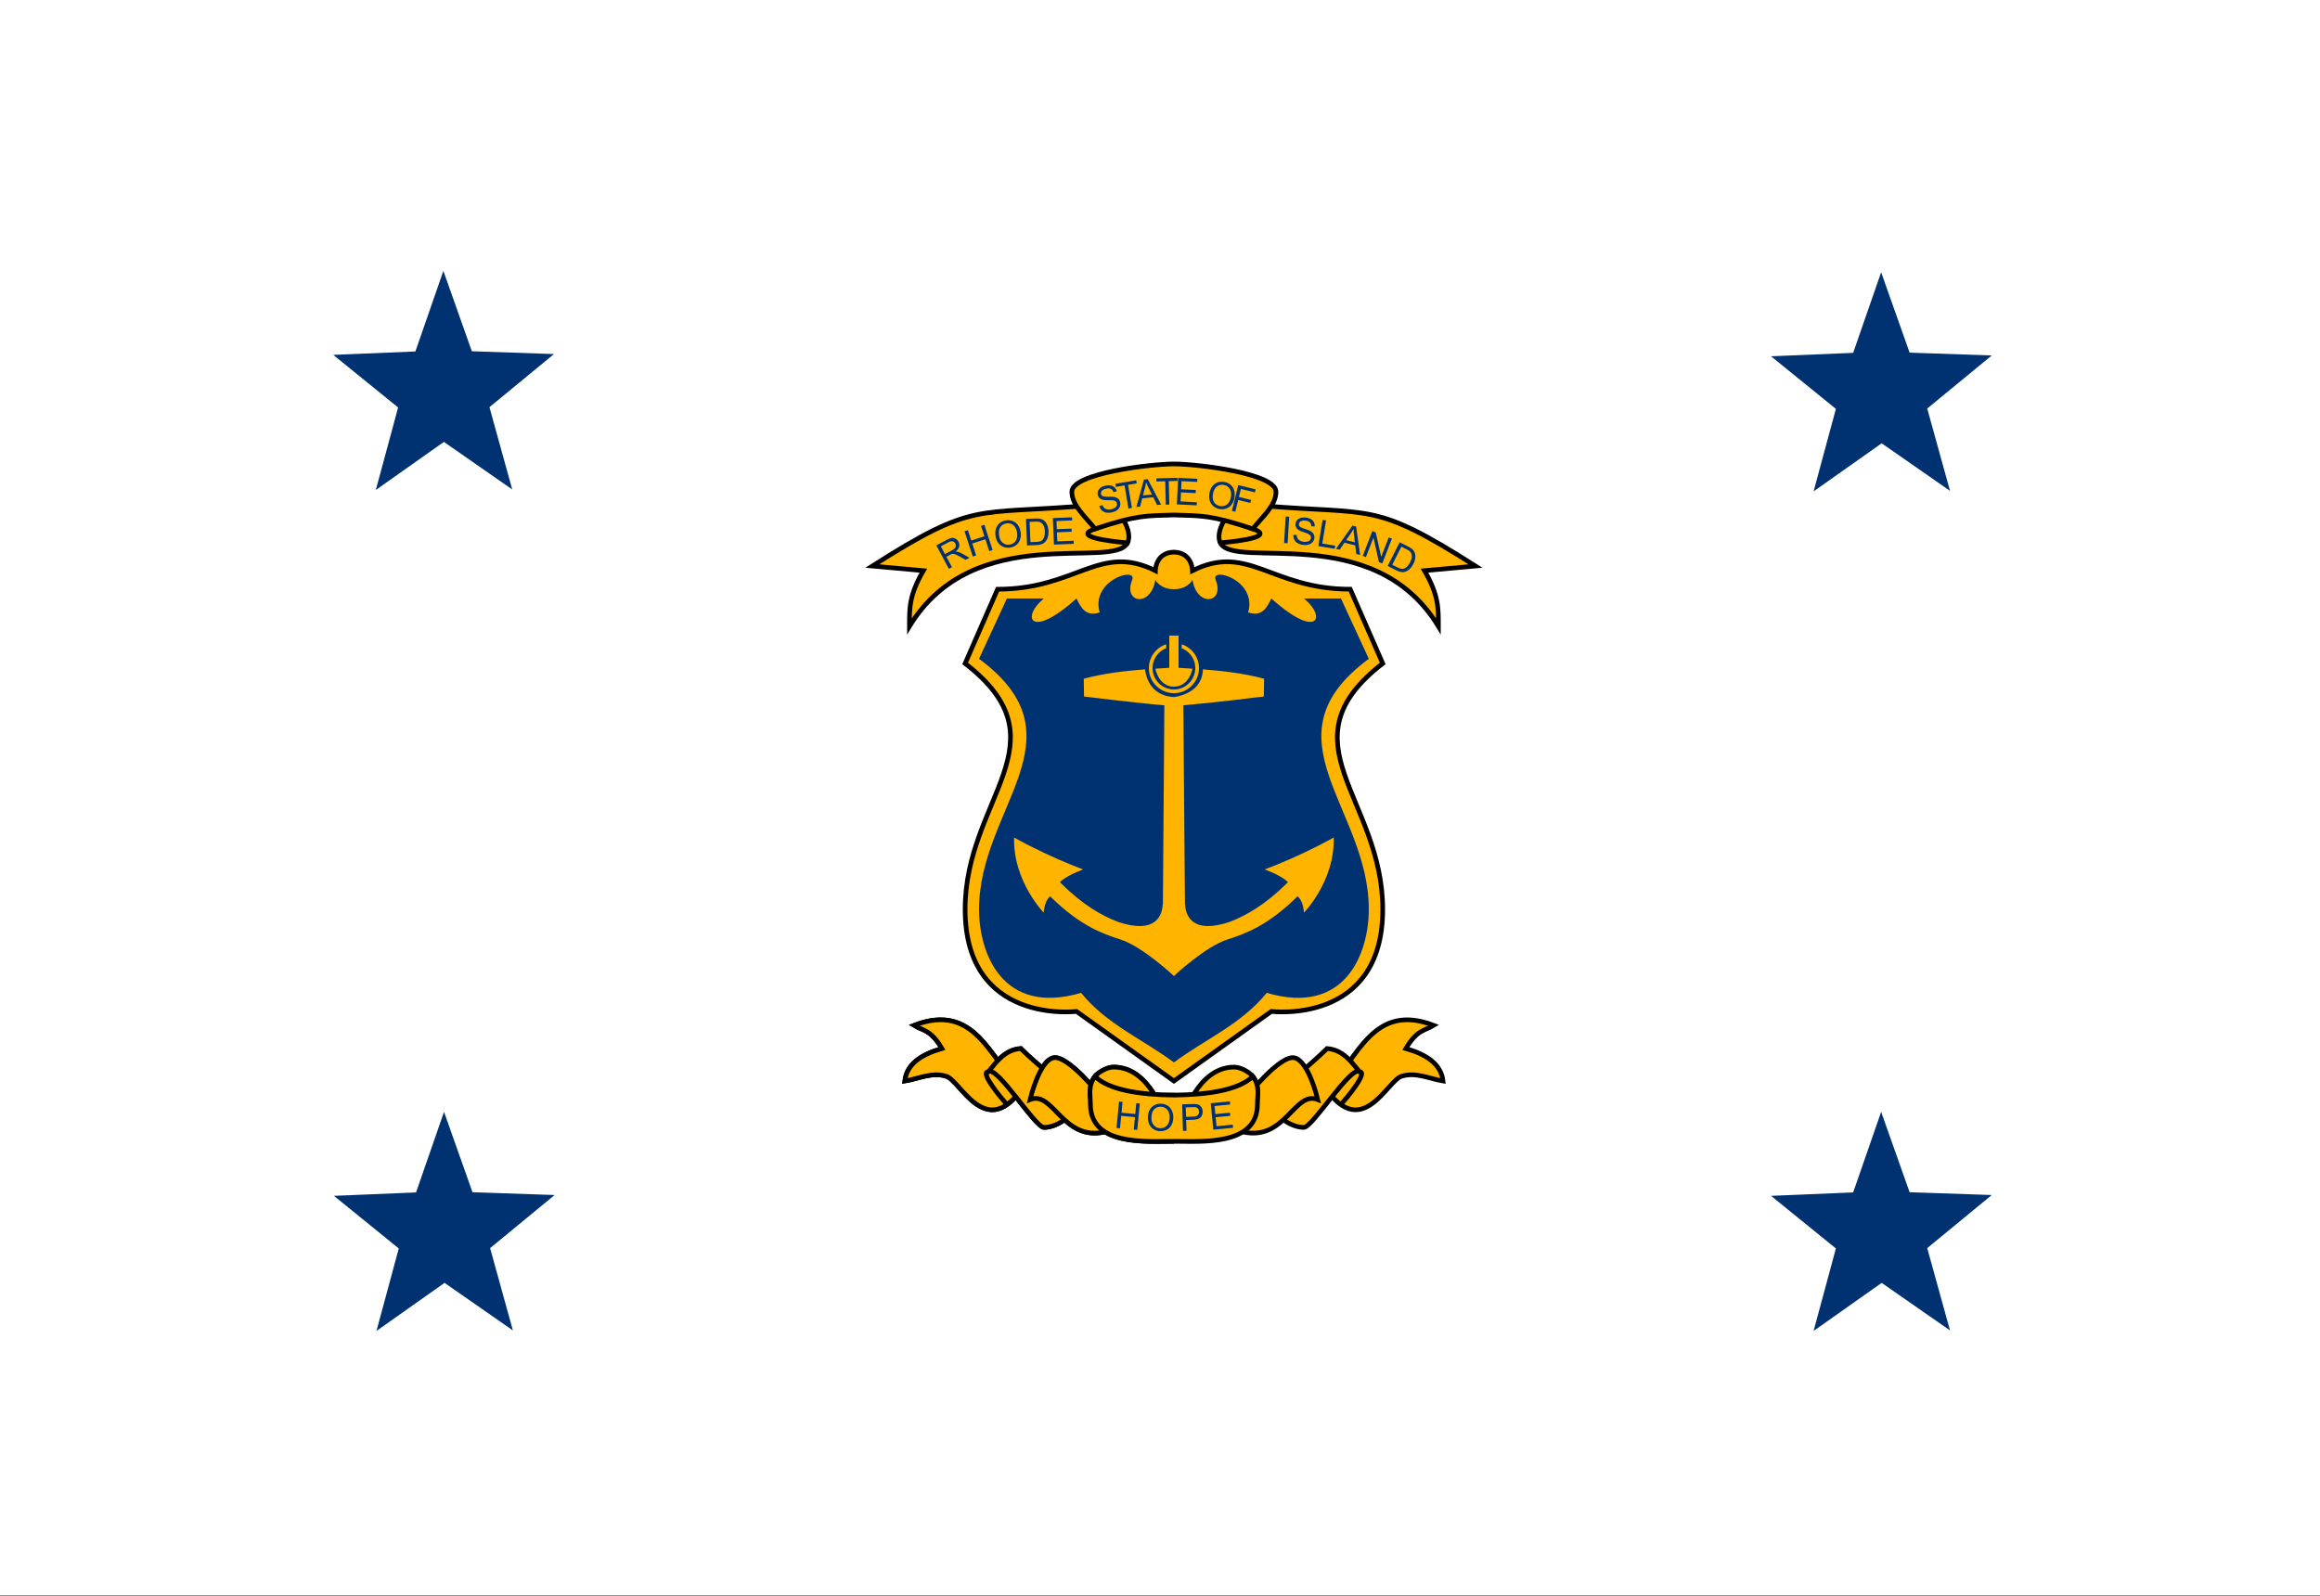 <svg xmlns="http://www.w3.org/2000/svg" width="500" height="344" version="1.0"><rect width="100%" height="100%" fill="#808080" stroke="none"/><path style="fill:#fff;fill-opacity:1" d="M-277.557-.356h978.66v652.44h-978.66z" transform="matrix(.511 0 0 .527 141.805 .188)"/><path style="fill:#ffb400;stroke:#000;stroke-width:1px;stroke-linecap:butt;stroke-linejoin:miter;stroke-opacity:1;fill-opacity:1" d="M253 119c-3.983.086-4 4-4 4-12-6-17 4-34 4l-7 16c22 17 0 29 0 53 0 25 24 22 24 22l21 15 21-15s24 3 24-22c0-24-22-36 0-53l-7-16c-17 0-22-10-34-4 0 0-.017-3.914-4-4z"/><path style="fill:#003271;stroke:none;stroke-width:1px;stroke-linecap:butt;stroke-linejoin:miter;stroke-opacity:1;fill-opacity:1" d="M243.125 123.875c-2.272-.085-7.625 2.875-6.125 8.125-3 1-4-1-5-3-10 9-12 4-7 0h-8l-6 13c23 17 0 32 0 54 0 9.4 5 23 22 18 5.437 6.756 13.323 10.014 20 15 6.677-4.986 14.563-8.244 20-15 17 5 22-8.6 22-18 0-22-23-37 0-54l-6-13h-8c5 4 3 9-7 0-1 2-2 4-5 3 2-7-8.174-9.936-7-7 2 5-4 6-5 0 0 0-1 2-4 2s-4-2-4-2c-1 6-7 5-5 0 .294-.734-.118-1.097-.875-1.125z"/><defs transform="matrix(1.712 0 0 1.712 -237.936 -222.143)"><path d="M243 154.98c0 24.84-20.16 45-45 45s-45-20.16-45-45 20.16-45 45-45 45 20.16 45 45" id="a"/></defs><path transform="matrix(.094 .001 -.001 .098 93.493 71.154)" d="M183.545 348.582 25.723 245.594-129.2 352.895l49.179-181.922L-229.944 56.79l188.216-9.446 62.264-177.87L87.681 45.562l188.405 4.252-146.718 118.272 54.177 180.497z" style="fill:#003271;fill-opacity:1;fill-rule:evenodd;stroke:none;stroke-width:3.922;marker:none;visibility:visible;display:inline;overflow:visible;enable-background:accumulate"/><path transform="matrix(.094 .001 -.001 .098 93.634 252.415)" d="M183.545 348.582 25.723 245.594-129.2 352.895l49.179-181.922L-229.944 56.79l188.216-9.446 62.264-177.87L87.681 45.562l188.405 4.252-146.718 118.272 54.177 180.497z" style="fill:#003271;fill-opacity:1;fill-rule:evenodd;stroke:none;stroke-width:3.922;marker:none;visibility:visible;display:inline;overflow:visible;enable-background:accumulate"/><path transform="matrix(.094 .001 -.001 .098 403.358 71.455)" d="M183.545 348.582 25.723 245.594-129.2 352.895l49.179-181.922L-229.944 56.79l188.216-9.446 62.264-177.87L87.681 45.562l188.405 4.252-146.718 118.272 54.177 180.497z" style="fill:#003271;fill-opacity:1;fill-rule:evenodd;stroke:none;stroke-width:3.922;marker:none;visibility:visible;display:inline;overflow:visible;enable-background:accumulate"/><path transform="matrix(.094 .001 -.001 .098 403.358 252.415)" d="M183.545 348.582 25.723 245.594-129.2 352.895l49.179-181.922L-229.944 56.79l188.216-9.446 62.264-177.87L87.681 45.562l188.405 4.252-146.718 118.272 54.177 180.497z" style="fill:#003271;fill-opacity:1;fill-rule:evenodd;stroke:none;stroke-width:3.922;marker:none;visibility:visible;display:inline;overflow:visible;enable-background:accumulate"/><path d="M247 144c-4.177.333-8.956.81-13.688 2.094l.063 4.25s11.233 1.396 17.313 1.906l-.313 42.469h-.031c-.058 2.364-1.255 6.435-9.313 3.75-3.426-1.333-7.391-3.517-12.25-8.313 1.553-1.476 5.375-2.75 5.375-2.75-8.779-3.233-15.843-7.312-15.843-7.312-.429 10.13 6.843 17.219 6.843 17.219.081-2.122.576-3.164 1.157-3.782 6.266 6.148 11.095 7.928 15.125 9.219 4.636 1.485 11.39 7.77 11.562 7.969.171-.199 6.926-6.484 11.563-7.969 4.029-1.29 8.827-3.071 15.093-9.219.58.618 1.076 1.66 1.157 3.781 0 0 7.303-7.089 6.875-17.218 0 0-7.065 4.08-15.844 7.312 0 0 3.822 1.274 5.375 2.75-4.859 4.796-8.856 6.98-12.281 8.313-8.058 2.685-9.223-1.386-9.282-3.75h-.03l-.345-42.469c6.08-.51 17.344-1.906 17.344-1.906l.063-4.25c-4.72-1.28-9.508-1.76-13.688-2.094.04 3.59-2.565 5.446-6 6-3.77-.235-5.65-2.675-6-6z" style="fill:#ffb400;stroke:#003271;stroke-width:.5;stroke-opacity:1;stroke-miterlimit:4;stroke-dasharray:none;fill-opacity:1"/><path style="color:#000;font-style:normal;font-variant:normal;font-weight:400;font-stretch:normal;font-size:medium;line-height:normal;font-family:sans-serif;font-variant-ligatures:normal;font-variant-position:normal;font-variant-caps:normal;font-variant-numeric:normal;font-variant-alternates:normal;font-variant-east-asian:normal;font-feature-settings:normal;font-variation-settings:normal;text-indent:0;text-align:start;text-decoration:none;text-decoration-line:none;text-decoration-style:solid;text-decoration-color:#000;letter-spacing:normal;word-spacing:normal;text-transform:none;writing-mode:lr-tb;direction:ltr;text-orientation:mixed;dominant-baseline:auto;baseline-shift:baseline;text-anchor:start;white-space:normal;shape-padding:0;shape-margin:0;inline-size:0;clip-rule:nonzero;display:inline;overflow:visible;visibility:visible;opacity:1;isolation:auto;mix-blend-mode:normal;color-interpolation:sRGB;color-interpolation-filters:linearRGB;solid-color:#000;solid-opacity:1;vector-effect:none;fill:#ffb400;fill-opacity:1;fill-rule:nonzero;stroke:none;stroke-linecap:square;stroke-linejoin:round;stroke-miterlimit:4;stroke-dasharray:none;stroke-dashoffset:0;stroke-opacity:1;color-rendering:auto;image-rendering:auto;shape-rendering:auto;text-rendering:auto;enable-background:accumulate;stop-color:#000;stop-opacity:1" d="M251.328 138.87A5.407 5.407 0 0 0 247.6 144c0 2.978 2.422 5.4 5.4 5.4s5.4-2.422 5.4-5.4a5.407 5.407 0 0 0-3.728-5.13v.855A4.583 4.583 0 0 1 257.6 144c0 2.545-2.055 4.6-4.6 4.6a4.593 4.593 0 0 1-4.6-4.6 4.583 4.583 0 0 1 2.928-4.275v-.856z"/><path d="M254 137h-2v6.938l-3 .187s.675 3.875 4 3.875 4-3.875 4-3.875l-3-.188z" style="fill:#ffb400;fill-opacity:1;stroke:none;stroke-width:1px;stroke-linecap:butt;stroke-linejoin:miter;stroke-opacity:1"/><path d="M188 1378c22-14 22-11 46-13l9 8c-3 6-33-5-47 18 0-4-.08-6.663 3-12l-11-1z" style="fill:#ffb400;fill-opacity:1;stroke:#000;stroke-width:1px;stroke-linecap:butt;stroke-linejoin:miter;stroke-opacity:1" transform="translate(0 -1256)"/><path d="M243 1373s-13-1-7-3c4.743-1.581 3-6 3-6 3.296 3.301 5 7 4 9zM318 1378c-22-14-22-11-46-13l-9 8c3 6 33-5 47 18 0-4 .08-6.663-3-12l11-1z" style="fill:#ffb400;fill-opacity:1;stroke:#000;stroke-width:1px;stroke-linecap:butt;stroke-linejoin:miter;stroke-opacity:1" transform="translate(0 -1256)"/><path style="fill:#ffb400;fill-opacity:1;stroke:#000;stroke-width:1px;stroke-linecap:butt;stroke-linejoin:miter;stroke-opacity:1" d="M263 1373s13-1 7-3c-4.743-1.581-3-6-3-6-3.296 3.301-5 7-4 9z" transform="translate(0 -1256)"/><path d="M253 100c-5 0-22 2-22 6 0 3 3.08 5.502 5 8 9-3 11.017-2.822 17-3 5.983.178 8 0 17 3 1.92-2.498 5-5 5-8 0-4-17-6-22-6zM197 221c13-5 16.293 6.861 23 14-7.691 10.576-13-2-16-3-3.057-1.019-6 .506-9 1 .429-3.676 3.568-5.726 8-7-2.409-4.118-4.08-3.816-6-5z" style="fill:#ffb400;fill-opacity:1;stroke:#000;stroke-width:1px;stroke-linecap:butt;stroke-linejoin:miter;stroke-opacity:1"/><path style="fill:#ffb400;fill-opacity:1;stroke:#000;stroke-width:1px;stroke-linecap:butt;stroke-linejoin:miter;stroke-opacity:1" d="M220 226c3.993 3.973 7.515 6.062 12 12-1.11 2.979-4.478 5-7 5-1.9 0-10.129-13.425-12-12-2 0 3 6 4 7-1-1-6-7-4-7 1.725-2.073 3.562-4.762 7-5z"/><path style="fill:#ffb400;fill-opacity:1;stroke:#000;stroke-width:1px;stroke-linecap:butt;stroke-linejoin:miter;stroke-opacity:1" d="M222 237s1.936-8.293 5-9c3.064-.707 10 8 10 8 2 3 3.552 7.45 1 8-9.012 1.943-11-9-16-7z"/><path style="fill:#ffb400;fill-opacity:1;stroke:#000;stroke-width:1px;stroke-linecap:butt;stroke-linejoin:miter;stroke-opacity:1" d="M235.302 237.743s-1.058-3.49.698-5.743c.693-.889 2.585-2 4-2 8 0 11 11 11 11l-15.698-3.257z"/><path style="fill:#ffb400;fill-opacity:1;stroke:#000;stroke-width:1px;stroke-linecap:butt;stroke-linejoin:miter;stroke-opacity:1" d="M253.17 236.036C246.37 236.375 239 235 236 232c-1.569 2-1 4-1 6 0 9 12 8 18 8"/><path style="fill:#ffb400;fill-opacity:1;stroke:#000;stroke-width:1px;stroke-linecap:butt;stroke-linejoin:miter;stroke-opacity:1" d="M197 1477c13-5 16.293 6.861 23 14-7.692 10.576-13-2-16-3-3.057-1.019-6 .506-9 1 .429-3.676 3.568-5.726 8-7-2.409-4.118-4.08-3.816-6-5z" transform="translate(0 -1256)"/><path style="fill:#ffb400;fill-opacity:1;stroke:#000;stroke-width:1px;stroke-linecap:butt;stroke-linejoin:miter;stroke-opacity:1" d="M220 1482c3.993 3.973 7.515 6.062 12 12-1.11 2.979-4.478 5-7 5-1.9 0-10.129-13.425-12-12-2 0 3 6 4 7-1-1-6-7-4-7 1.725-2.073 3.562-4.762 7-5z" transform="translate(0 -1256)"/><path style="fill:#ffb400;fill-opacity:1;stroke:#000;stroke-width:1px;stroke-linecap:butt;stroke-linejoin:miter;stroke-opacity:1" d="M222 1493s1.936-8.293 5-9c3.064-.707 10 8 10 8 2 3 3.552 7.45 1 8-9.012 1.943-11-9-16-7z" transform="translate(0 -1256)"/><path style="fill:#ffb400;fill-opacity:1;stroke:#000;stroke-width:1px;stroke-linecap:butt;stroke-linejoin:miter;stroke-opacity:1" d="M235.302 1493.743s-1.058-3.49.698-5.743c.693-.889 2.585-2 4-2 8 0 11 11 11 11l-15.698-3.257zM309 1477c-13-5-16.293 6.861-23 14 7.691 10.576 13-2 16-3 3.057-1.019 6 .506 9 1-.429-3.676-3.568-5.726-8-7 2.408-4.118 4.08-3.816 6-5z" transform="translate(0 -1256)"/><path d="M286 1482c-3.993 3.973-7.515 6.062-12 12 1.11 2.979 4.478 5 7 5 1.9 0 10.129-13.425 12-12 2 0-3 6-4 7 1-1 6-7 4-7-1.725-2.073-3.562-4.762-7-5z" style="fill:#ffb400;fill-opacity:1;stroke:#000;stroke-width:1px;stroke-linecap:butt;stroke-linejoin:miter;stroke-opacity:1" transform="translate(0 -1256)"/><path d="M284 1493s-1.936-8.293-5-9c-3.064-.707-10 8-10 8-2 3-3.552 7.45-1 8 9.012 1.943 11-9 16-7z" style="fill:#ffb400;fill-opacity:1;stroke:#000;stroke-width:1px;stroke-linecap:butt;stroke-linejoin:miter;stroke-opacity:1" transform="translate(0 -1256)"/><path d="M270.698 1493.743s1.058-3.49-.698-5.743c-.693-.889-2.585-2-4-2-8 0-11 11-11 11l15.698-3.257z" style="fill:#ffb400;fill-opacity:1;stroke:#000;stroke-width:1px;stroke-linecap:butt;stroke-linejoin:miter;stroke-opacity:1" transform="translate(0 -1256)"/><path style="fill:#ffb400;fill-opacity:1;stroke:#000;stroke-width:1px;stroke-linecap:butt;stroke-linejoin:miter;stroke-opacity:1" d="M236 1488c-1.569 2-1 4-1 6 0 9 12 8 18 8s18 1 18-8c0-2 .569-4-1-6-2.956 2.956-9.784 3.967-16.844 4.031h-.312c-7.06-.064-13.888-1.075-16.844-4.031z" transform="translate(0 -1256)"/><path style="fill:none;stroke:#ffb400;stroke-width:1px;stroke-linecap:butt;stroke-linejoin:miter;stroke-opacity:1" d="M204 123c11-7 19.03-4.95 30-6"/><g style="font-size:8px;font-style:normal;font-weight:400;fill:#003271;fill-opacity:1;stroke:none;font-family:Arial;-inkscape-font-specification:Arial"><path d="m204.498 1378.603-2.7-5.05 2.24-1.197c.45-.24.817-.378 1.1-.412.282-.034.555.026.818.18.263.155.468.371.617.65.192.357.237.721.136 1.091-.1.37-.375.717-.824 1.043.222-.01.401 0 .537.036.291.075.596.2.914.375l1.613.905-.84.45-1.23-.694a10.847 10.847 0 0 0-.855-.438 1.727 1.727 0 0 0-.52-.156c-.134-.011-.26 0-.376.029a2.27 2.27 0 0 0-.385.174l-.775.415 1.198 2.243zm-.84-3.178 1.437-.768c.306-.163.528-.322.666-.478a.865.865 0 0 0 .23-.513.93.93 0 0 0-.107-.525.853.853 0 0 0-.575-.45c-.256-.06-.57.01-.945.209l-1.598.854zM209.657 1375.953l-1.78-5.444.721-.235.73 2.235 2.83-.924-.73-2.236.72-.235 1.779 5.443-.72.236-.839-2.566-2.83.924.84 2.566zM214.556 1371.55c-.133-.941.016-1.714.447-2.317.43-.604 1.046-.962 1.845-1.074a2.737 2.737 0 0 1 1.469.176c.455.191.824.495 1.108.911.283.417.465.909.545 1.476.08.575.037 1.106-.132 1.592a2.4 2.4 0 0 1-.841 1.17 2.847 2.847 0 0 1-1.328.544 2.709 2.709 0 0 1-1.486-.186 2.514 2.514 0 0 1-1.104-.922 3.232 3.232 0 0 1-.523-1.37zm.775-.097c.096.683.355 1.196.778 1.538.423.341.911.473 1.466.395.565-.079 1.002-.343 1.31-.792.31-.448.413-1.037.31-1.767-.065-.462-.2-.854-.404-1.176a1.816 1.816 0 0 0-.797-.704 1.874 1.874 0 0 0-1.051-.142 1.939 1.939 0 0 0-1.295.74c-.331.418-.437 1.055-.317 1.908zM221.348 1373.563l-.23-5.722 1.972-.078c.445-.018.785 0 1.022.04.33.062.616.188.855.377.312.243.551.56.717.95.165.391.258.842.279 1.352.017.434-.018.821-.106 1.161-.089.34-.207.623-.357.849-.15.226-.317.406-.5.54a2.126 2.126 0 0 1-.672.314c-.264.076-.57.12-.916.134zm.73-.705 1.222-.05c.377-.014.671-.061.883-.14.212-.079.38-.184.502-.317.172-.187.302-.434.39-.741.088-.307.124-.677.106-1.109-.024-.598-.14-1.054-.35-1.368-.209-.313-.456-.519-.742-.617-.206-.07-.534-.096-.984-.078l-1.202.048zM227.142 1373.39l-.233-5.723 4.138-.167.027.675-3.38.137.071 1.752 3.165-.128.028.671-3.166.129.08 1.947 3.512-.142.027.675z" transform="translate(0 -1256)"/></g><path style="fill:none;stroke:#ffb400;stroke-width:1px;stroke-linecap:butt;stroke-linejoin:miter;stroke-opacity:1" d="M276 117c14.27.707 20.323 3.488 27 7"/><g style="font-size:8px;font-style:normal;font-weight:400;fill:#003271;fill-opacity:1;stroke:none;font-family:Arial;-inkscape-font-specification:Arial"><path d="m276.748 1373.039.337-5.717.757.045-.337 5.717zM278.756 1371.295l.717.01c.006.288.062.53.167.724.106.195.282.361.53.5.249.137.535.222.859.253.288.028.546.01.775-.054.228-.064.403-.165.526-.304a.82.82 0 0 0 .208-.472.745.745 0 0 0-.11-.483c-.09-.144-.25-.273-.48-.387-.147-.074-.476-.2-.988-.376-.511-.177-.866-.331-1.066-.463a1.55 1.55 0 0 1-.556-.59 1.307 1.307 0 0 1-.132-.729c.028-.288.136-.549.324-.783.187-.234.444-.4.77-.5.327-.099.682-.13 1.065-.093a2.87 2.87 0 0 1 1.098.313c.31.167.538.392.686.673.148.281.213.59.193.925l-.728-.016c-.004-.364-.11-.649-.316-.855-.206-.205-.528-.33-.966-.372-.456-.044-.797.01-1.022.154-.225.147-.349.338-.372.574-.02.205.038.38.173.527.132.146.498.318 1.098.517.599.198 1.008.36 1.226.486.317.185.543.403.678.653s.188.527.158.833c-.03.304-.144.58-.343.832-.2.252-.47.436-.81.553a2.62 2.62 0 0 1-1.12.117c-.516-.05-.94-.167-1.274-.351a1.825 1.825 0 0 1-.755-.759 1.932 1.932 0 0 1-.213-1.055zM284.12 1373.704l.92-5.652.748.122-.81 4.985 2.783.453-.108.667zM287.935 1374.29l3.543-5.008.791.201.86 6.128-.837-.213-.22-1.845-2.32-.59-1.037 1.525zm2.18-1.872 1.882.479-.188-1.685a15.676 15.676 0 0 1-.1-1.25c-.162.337-.352.665-.57.983zM293.704 1375.815l2.061-5.343.725.28 1.188 5.277 1.618-4.195.678.262-2.061 5.343-.725-.28-1.187-5.281-1.62 4.198zM299.069 1377.989l2.586-5.11 1.76.891c.397.201.688.38.872.534.259.215.447.464.564.745.155.364.209.757.163 1.18a3.84 3.84 0 0 1-.414 1.315 4.001 4.001 0 0 1-.658.963 2.805 2.805 0 0 1-.725.568c-.241.124-.475.2-.7.228a2.1 2.1 0 0 1-.74-.053 3.88 3.88 0 0 1-.865-.329zm.98-.261 1.092.552c.337.17.617.273.84.307.224.034.421.023.593-.033.241-.079.475-.231.702-.456.226-.226.437-.531.632-.917.27-.535.39-.99.36-1.365-.03-.376-.145-.676-.347-.9-.146-.162-.42-.345-.822-.548l-1.073-.544z" transform="translate(0 -1256)"/></g><path style="fill:none;stroke:#ffb400;stroke-width:1px;stroke-linecap:butt;stroke-linejoin:miter;stroke-opacity:1" d="M237 111c11-3 21-3 32 0"/><g style="font-size:8px;font-style:normal;font-weight:400;fill:#003271;fill-opacity:1;stroke:none;font-family:Arial;-inkscape-font-specification:Arial"><path d="m236.923 1365.075.682-.222c.098.271.227.482.39.633.161.151.382.252.661.304.28.052.578.04.895-.033a2.1 2.1 0 0 0 .717-.299c.196-.134.33-.286.401-.456a.82.82 0 0 0 .047-.514.745.745 0 0 0-.259-.423c-.131-.108-.324-.178-.578-.213-.164-.024-.516-.037-1.057-.04-.54 0-.927-.038-1.157-.099a1.553 1.553 0 0 1-.716-.381 1.307 1.307 0 0 1-.358-.649 1.455 1.455 0 0 1 .057-.845c.103-.282.293-.522.57-.72.278-.198.605-.34.98-.428a2.866 2.866 0 0 1 1.14-.054c.347.06.635.2.865.419.23.219.39.49.478.815l-.695.218c-.12-.344-.31-.58-.572-.71-.26-.129-.606-.144-1.035-.044-.446.104-.752.261-.919.472-.166.211-.222.432-.169.663.047.2.158.348.332.444.172.096.574.143 1.206.14.63 0 1.07.02 1.317.068.36.074.643.209.851.402.208.194.347.44.416.74.07.297.05.596-.06.898a1.724 1.724 0 0 1-.59.783c-.284.22-.626.376-1.024.468-.505.117-.945.142-1.32.074a1.825 1.825 0 0 1-.957-.478 1.932 1.932 0 0 1-.54-.931zM243.198 1365.61l-.832-4.982-1.861.31-.112-.666 4.477-.748.112.667-1.869.312.832 4.982zM244.909 1365.275l1.634-5.912.813-.08 2.887 5.473-.86.084-.832-1.661-2.383.232-.458 1.787zm1.417-2.5 1.932-.188-.748-1.52a15.675 15.675 0 0 1-.52-1.143 7.3 7.3 0 0 1-.201 1.118zM251.253 1364.776l-.126-5.049-1.886.047-.017-.675 4.538-.113.016.675-1.894.047.126 5.05zM253.638 1364.716l.276-5.72 4.136.2-.033.675-3.379-.163-.084 1.752 3.164.153-.032.67-3.165-.152-.094 1.947 3.512.17-.033.674zM260.64 1362.405c.162-.937.54-1.626 1.135-2.069.595-.442 1.29-.595 2.086-.456.52.09.969.296 1.344.617.375.322.633.724.775 1.208.142.483.164 1.007.066 1.571-.1.572-.304 1.064-.613 1.476a2.4 2.4 0 0 1-1.16.855c-.463.159-.94.195-1.43.11a2.706 2.706 0 0 1-1.357-.632 2.514 2.514 0 0 1-.768-1.216 3.231 3.231 0 0 1-.079-1.464zm.767.145c-.118.68-.029 1.247.27 1.702.297.455.721.73 1.273.826.562.098 1.059-.02 1.49-.352.432-.332.711-.861.837-1.587.08-.46.072-.874-.024-1.243a1.816 1.816 0 0 0-.543-.915 1.874 1.874 0 0 0-.957-.458 1.938 1.938 0 0 0-1.459.308c-.444.297-.74.87-.887 1.719z" style="letter-spacing:-1.065" transform="translate(0 -1256)"/><path d="m265.5 1366.116 1.365-5.561 3.752.922-.161.656-3.016-.741-.423 1.722 2.61.641-.161.657-2.61-.642-.621 2.527z" transform="translate(0 -1256)"/></g><path style="fill:none;stroke:#ffb400;stroke-width:1px;stroke-linecap:butt;stroke-linejoin:miter;stroke-opacity:1" d="M240 243c7 1 19 1 26 0"/><g style="font-size:8px;font-style:normal;font-weight:400;fill:#003271;fill-opacity:1;stroke:none;font-family:Arial;-inkscape-font-specification:Arial"><path d="m240.631 1499.118.542-5.7.754.071-.222 2.341 2.963.282.222-2.341.755.072-.542 5.7-.754-.071.255-2.688-2.963-.281-.256 2.687zM247.383 1496.868c.021-.95.293-1.689.816-2.215.522-.526 1.187-.78 1.994-.762a2.743 2.743 0 0 1 1.42.411c.42.262.735.622.947 1.079.213.456.312.971.3 1.544-.014.58-.142 1.097-.387 1.55a2.4 2.4 0 0 1-1.02 1.018 2.845 2.845 0 0 1-1.398.322 2.706 2.706 0 0 1-1.436-.423 2.513 2.513 0 0 1-.94-1.088 3.231 3.231 0 0 1-.296-1.436zm.78.029c-.015.69.158 1.237.52 1.643a1.83 1.83 0 0 0 1.383.627c.57.013 1.044-.177 1.421-.57.378-.393.575-.957.592-1.694.01-.466-.06-.875-.21-1.226a1.815 1.815 0 0 0-.672-.824 1.874 1.874 0 0 0-1.015-.31 1.938 1.938 0 0 0-1.397.522c-.395.36-.602.97-.621 1.832zM254.953 1499.753l-.176-5.723 2.159-.067c.38-.012.67 0 .872.028.283.038.521.12.715.245.194.126.353.305.476.538.123.234.189.492.198.776.015.487-.127.903-.427 1.25s-.854.532-1.663.557l-1.468.045.072 2.327zm.665-3.026 1.48-.046c.49-.015.834-.117 1.034-.305.2-.189.295-.448.285-.779a1.032 1.032 0 0 0-.2-.61.85.85 0 0 0-.49-.322c-.128-.03-.364-.04-.708-.03l-1.464.046zM261.493 1499.492l-.557-5.7 4.12-.402.066.672-3.366.33.17 1.745 3.153-.308.066.669-3.153.308.19 1.94 3.498-.342.066.672z" style="letter-spacing:1.183" transform="translate(0 -1256)"/></g></svg>